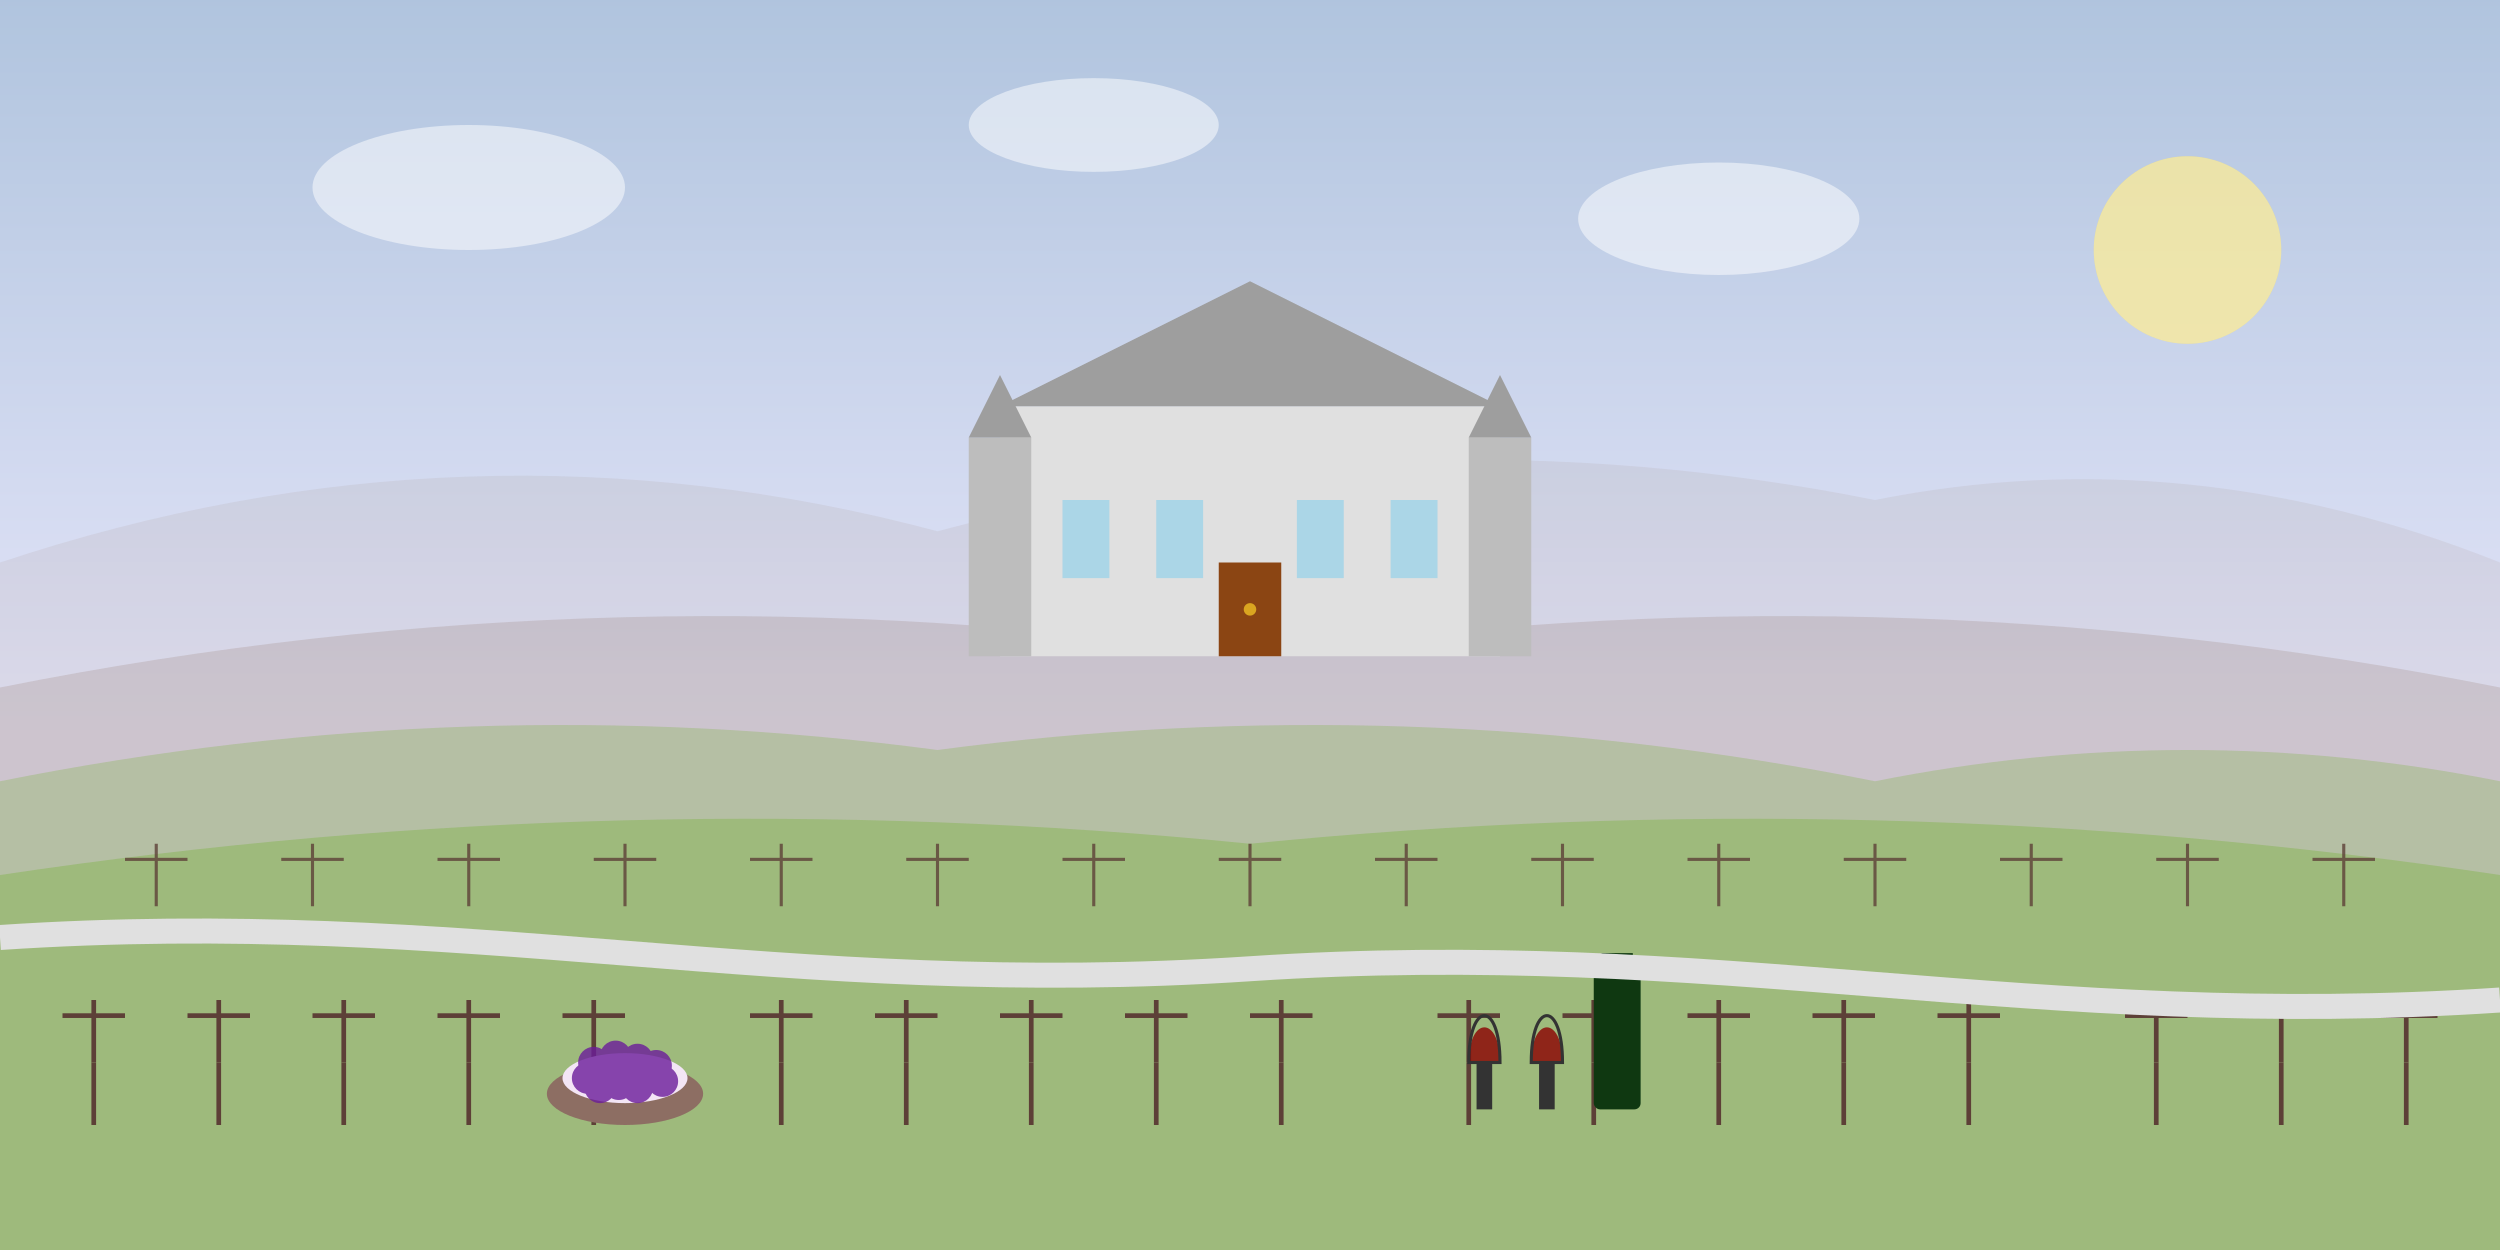 <?xml version="1.0" encoding="UTF-8"?>
<svg width="800" height="400" viewBox="0 0 800 400" xmlns="http://www.w3.org/2000/svg">
  <rect x="0" y="0" width="800" height="400" fill="#808080" stroke="none"/>
  <!-- Ciel dégradé -->
  <defs>
    <linearGradient id="skyGradient" x1="0%" y1="0%" x2="0%" y2="100%">
      <stop offset="0%" stop-color="#B0C4DE" />
      <stop offset="60%" stop-color="#E6E6FA" />
    </linearGradient>
  </defs>
  <rect width="800" height="400" fill="url(#skyGradient)"/>
  
  <!-- Collines des vignobles -->
  <path d="M0,180 Q150,130 300,170 Q450,130 600,160 Q700,140 800,180 L800,400 L0,400 Z" fill="#8D6E63" opacity="0.1"/>
  <path d="M0,220 Q200,180 400,210 Q600,180 800,220 L800,400 L0,400 Z" fill="#8D6E63" opacity="0.2"/>
  <path d="M0,250 Q150,220 300,240 Q450,220 600,250 Q700,230 800,250 L800,400 L0,400 Z" fill="#7CB342" opacity="0.3"/>
  <path d="M0,280 Q200,250 400,270 Q600,250 800,280 L800,400 L0,400 Z" fill="#7CB342" opacity="0.4"/>
  
  <!-- Rangs de vignes -->
  <!-- Premier plan de vignes -->
  <g transform="translate(0, 320)">
    <g fill="none" stroke="#5D4037" stroke-width="1.5">
      <!-- Rang 1 -->
      <line x1="30" y1="0" x2="30" y2="20"/>
      <line x1="20" y1="5" x2="40" y2="5"/>
      <line x1="30" y1="20" x2="30" y2="40"/>
      
      <line x1="70" y1="0" x2="70" y2="20"/>
      <line x1="60" y1="5" x2="80" y2="5"/>
      <line x1="70" y1="20" x2="70" y2="40"/>
      
      <line x1="110" y1="0" x2="110" y2="20"/>
      <line x1="100" y1="5" x2="120" y2="5"/>
      <line x1="110" y1="20" x2="110" y2="40"/>
      
      <line x1="150" y1="0" x2="150" y2="20"/>
      <line x1="140" y1="5" x2="160" y2="5"/>
      <line x1="150" y1="20" x2="150" y2="40"/>
      
      <line x1="190" y1="0" x2="190" y2="20"/>
      <line x1="180" y1="5" x2="200" y2="5"/>
      <line x1="190" y1="20" x2="190" y2="40"/>
      
      <!-- Rang 2 -->
      <line x1="250" y1="0" x2="250" y2="20"/>
      <line x1="240" y1="5" x2="260" y2="5"/>
      <line x1="250" y1="20" x2="250" y2="40"/>
      
      <line x1="290" y1="0" x2="290" y2="20"/>
      <line x1="280" y1="5" x2="300" y2="5"/>
      <line x1="290" y1="20" x2="290" y2="40"/>
      
      <line x1="330" y1="0" x2="330" y2="20"/>
      <line x1="320" y1="5" x2="340" y2="5"/>
      <line x1="330" y1="20" x2="330" y2="40"/>
      
      <line x1="370" y1="0" x2="370" y2="20"/>
      <line x1="360" y1="5" x2="380" y2="5"/>
      <line x1="370" y1="20" x2="370" y2="40"/>
      
      <line x1="410" y1="0" x2="410" y2="20"/>
      <line x1="400" y1="5" x2="420" y2="5"/>
      <line x1="410" y1="20" x2="410" y2="40"/>
      
      <!-- Rang 3 -->
      <line x1="470" y1="0" x2="470" y2="20"/>
      <line x1="460" y1="5" x2="480" y2="5"/>
      <line x1="470" y1="20" x2="470" y2="40"/>
      
      <line x1="510" y1="0" x2="510" y2="20"/>
      <line x1="500" y1="5" x2="520" y2="5"/>
      <line x1="510" y1="20" x2="510" y2="40"/>
      
      <line x1="550" y1="0" x2="550" y2="20"/>
      <line x1="540" y1="5" x2="560" y2="5"/>
      <line x1="550" y1="20" x2="550" y2="40"/>
      
      <line x1="590" y1="0" x2="590" y2="20"/>
      <line x1="580" y1="5" x2="600" y2="5"/>
      <line x1="590" y1="20" x2="590" y2="40"/>
      
      <line x1="630" y1="0" x2="630" y2="20"/>
      <line x1="620" y1="5" x2="640" y2="5"/>
      <line x1="630" y1="20" x2="630" y2="40"/>
      
      <!-- Rang 4 -->
      <line x1="690" y1="0" x2="690" y2="20"/>
      <line x1="680" y1="5" x2="700" y2="5"/>
      <line x1="690" y1="20" x2="690" y2="40"/>
      
      <line x1="730" y1="0" x2="730" y2="20"/>
      <line x1="720" y1="5" x2="740" y2="5"/>
      <line x1="730" y1="20" x2="730" y2="40"/>
      
      <line x1="770" y1="0" x2="770" y2="20"/>
      <line x1="760" y1="5" x2="780" y2="5"/>
      <line x1="770" y1="20" x2="770" y2="40"/>
    </g>
  </g>
  
  <!-- Plan de vignes du milieu -->
  <g transform="translate(0, 270)">
    <g fill="none" stroke="#5D4037" stroke-width="1" opacity="0.8">
      <!-- Rangées de vignes - plan intermédiaire -->
      <path d="M50,0 L50,20 M40,5 L60,5"/>
      <path d="M100,0 L100,20 M90,5 L110,5"/>
      <path d="M150,0 L150,20 M140,5 L160,5"/>
      <path d="M200,0 L200,20 M190,5 L210,5"/>
      <path d="M250,0 L250,20 M240,5 L260,5"/>
      <path d="M300,0 L300,20 M290,5 L310,5"/>
      <path d="M350,0 L350,20 M340,5 L360,5"/>
      <path d="M400,0 L400,20 M390,5 L410,5"/>
      <path d="M450,0 L450,20 M440,5 L460,5"/>
      <path d="M500,0 L500,20 M490,5 L510,5"/>
      <path d="M550,0 L550,20 M540,5 L560,5"/>
      <path d="M600,0 L600,20 M590,5 L610,5"/>
      <path d="M650,0 L650,20 M640,5 L660,5"/>
      <path d="M700,0 L700,20 M690,5 L710,5"/>
      <path d="M750,0 L750,20 M740,5 L760,5"/>
    </g>
  </g>
  
  <!-- Château viticole -->
  <g transform="translate(400, 150)">
    <!-- Corps principal du château -->
    <rect x="-80" y="-20" width="160" height="80" fill="#E0E0E0"/>
    
    <!-- Toit principal -->
    <path d="M-80,-20 L0,-60 L80,-20 Z" fill="#9E9E9E"/>
    
    <!-- Tours -->
    <rect x="-90" y="-10" width="20" height="70" fill="#BDBDBD"/>
    <path d="M-90,-10 L-80,-30 L-70,-10 Z" fill="#9E9E9E"/>
    
    <rect x="70" y="-10" width="20" height="70" fill="#BDBDBD"/>
    <path d="M70,-10 L80,-30 L90,-10 Z" fill="#9E9E9E"/>
    
    <!-- Fenêtres -->
    <rect x="-60" y="10" width="15" height="25" fill="#87CEEB" opacity="0.6"/>
    <rect x="-30" y="10" width="15" height="25" fill="#87CEEB" opacity="0.6"/>
    <rect x="15" y="10" width="15" height="25" fill="#87CEEB" opacity="0.6"/>
    <rect x="45" y="10" width="15" height="25" fill="#87CEEB" opacity="0.6"/>
    
    <!-- Porte -->
    <rect x="-10" y="30" width="20" height="30" fill="#8B4513"/>
    <circle cx="0" cy="45" r="2" fill="#DAA520"/>
  </g>
  
  <!-- Verres et bouteille de vin -->
  <g transform="translate(500, 340)">
    <!-- Verres de vin -->
    <path d="M-30,0 L-20,0 C-20,-15 -30,-15 -30,0 Z" fill="#8B0000" opacity="0.8"/>
    <path d="M-30,0 L-20,0 C-20,-20 -30,-20 -30,0 Z" fill="none" stroke="#333333" stroke-width="1"/>
    <rect x="-27.5" y="0" width="5" height="15" fill="#333333"/>
    
    <path d="M-10,0 L0,0 C0,-15 -10,-15 -10,0 Z" fill="#8B0000" opacity="0.8"/>
    <path d="M-10,0 L0,0 C0,-20 -10,-20 -10,0 Z" fill="none" stroke="#333333" stroke-width="1"/>
    <rect x="-7.5" y="0" width="5" height="15" fill="#333333"/>
    
    <!-- Bouteille de vin -->
    <rect x="10" y="-30" width="15" height="45" rx="2" fill="#0F3811"/>
    <rect x="12.5" y="-35" width="10" height="5" fill="#0F3811"/>
  </g>
  
  <g transform="translate(200, 350)">
    <!-- Panier de raisins -->
    <ellipse cx="0" cy="0" rx="25" ry="10" fill="#8D6E63"/>
    <ellipse cx="0" cy="-5" rx="20" ry="8" fill="#F3E5F5"/>
    <g fill="#6A1B9A" opacity="0.8">
      <circle cx="-10" cy="-10" r="5"/>
      <circle cx="-3" cy="-12" r="5"/>
      <circle cx="4" cy="-11" r="5"/>
      <circle cx="10" cy="-9" r="5"/>
      <circle cx="-12" cy="-5" r="5"/>
      <circle cx="-6" cy="-7" r="5"/>
      <circle cx="0" cy="-8" r="5"/>
      <circle cx="6" cy="-6" r="5"/>
      <circle cx="12" cy="-4" r="5"/>
      <circle cx="-8" cy="-2" r="5"/>
      <circle cx="-2" cy="-3" r="5"/>
      <circle cx="4" cy="-2" r="5"/>
    </g>
  </g>
  
  <!-- Soleil doucement voilé -->
  <g transform="translate(700, 80)">
    <circle cx="0" cy="0" r="30" fill="#FFD700" opacity="0.5"/>
    <circle cx="0" cy="0" r="30" fill="#FFFFFF" opacity="0.4"/>
  </g>
  
  <!-- Nuages légers -->
  <g opacity="0.5">
    <ellipse cx="150" cy="60" rx="50" ry="20" fill="#FFFFFF"/>
    <ellipse cx="350" cy="40" rx="40" ry="15" fill="#FFFFFF"/>
    <ellipse cx="550" cy="70" rx="45" ry="18" fill="#FFFFFF"/>
  </g>
  
  <!-- Route sinueuse à travers les vignes -->
  <path d="M0,300 C150,290 250,320 400,310 C550,300 650,330 800,320" stroke="#E0E0E0" stroke-width="8" fill="none"/>
</svg>